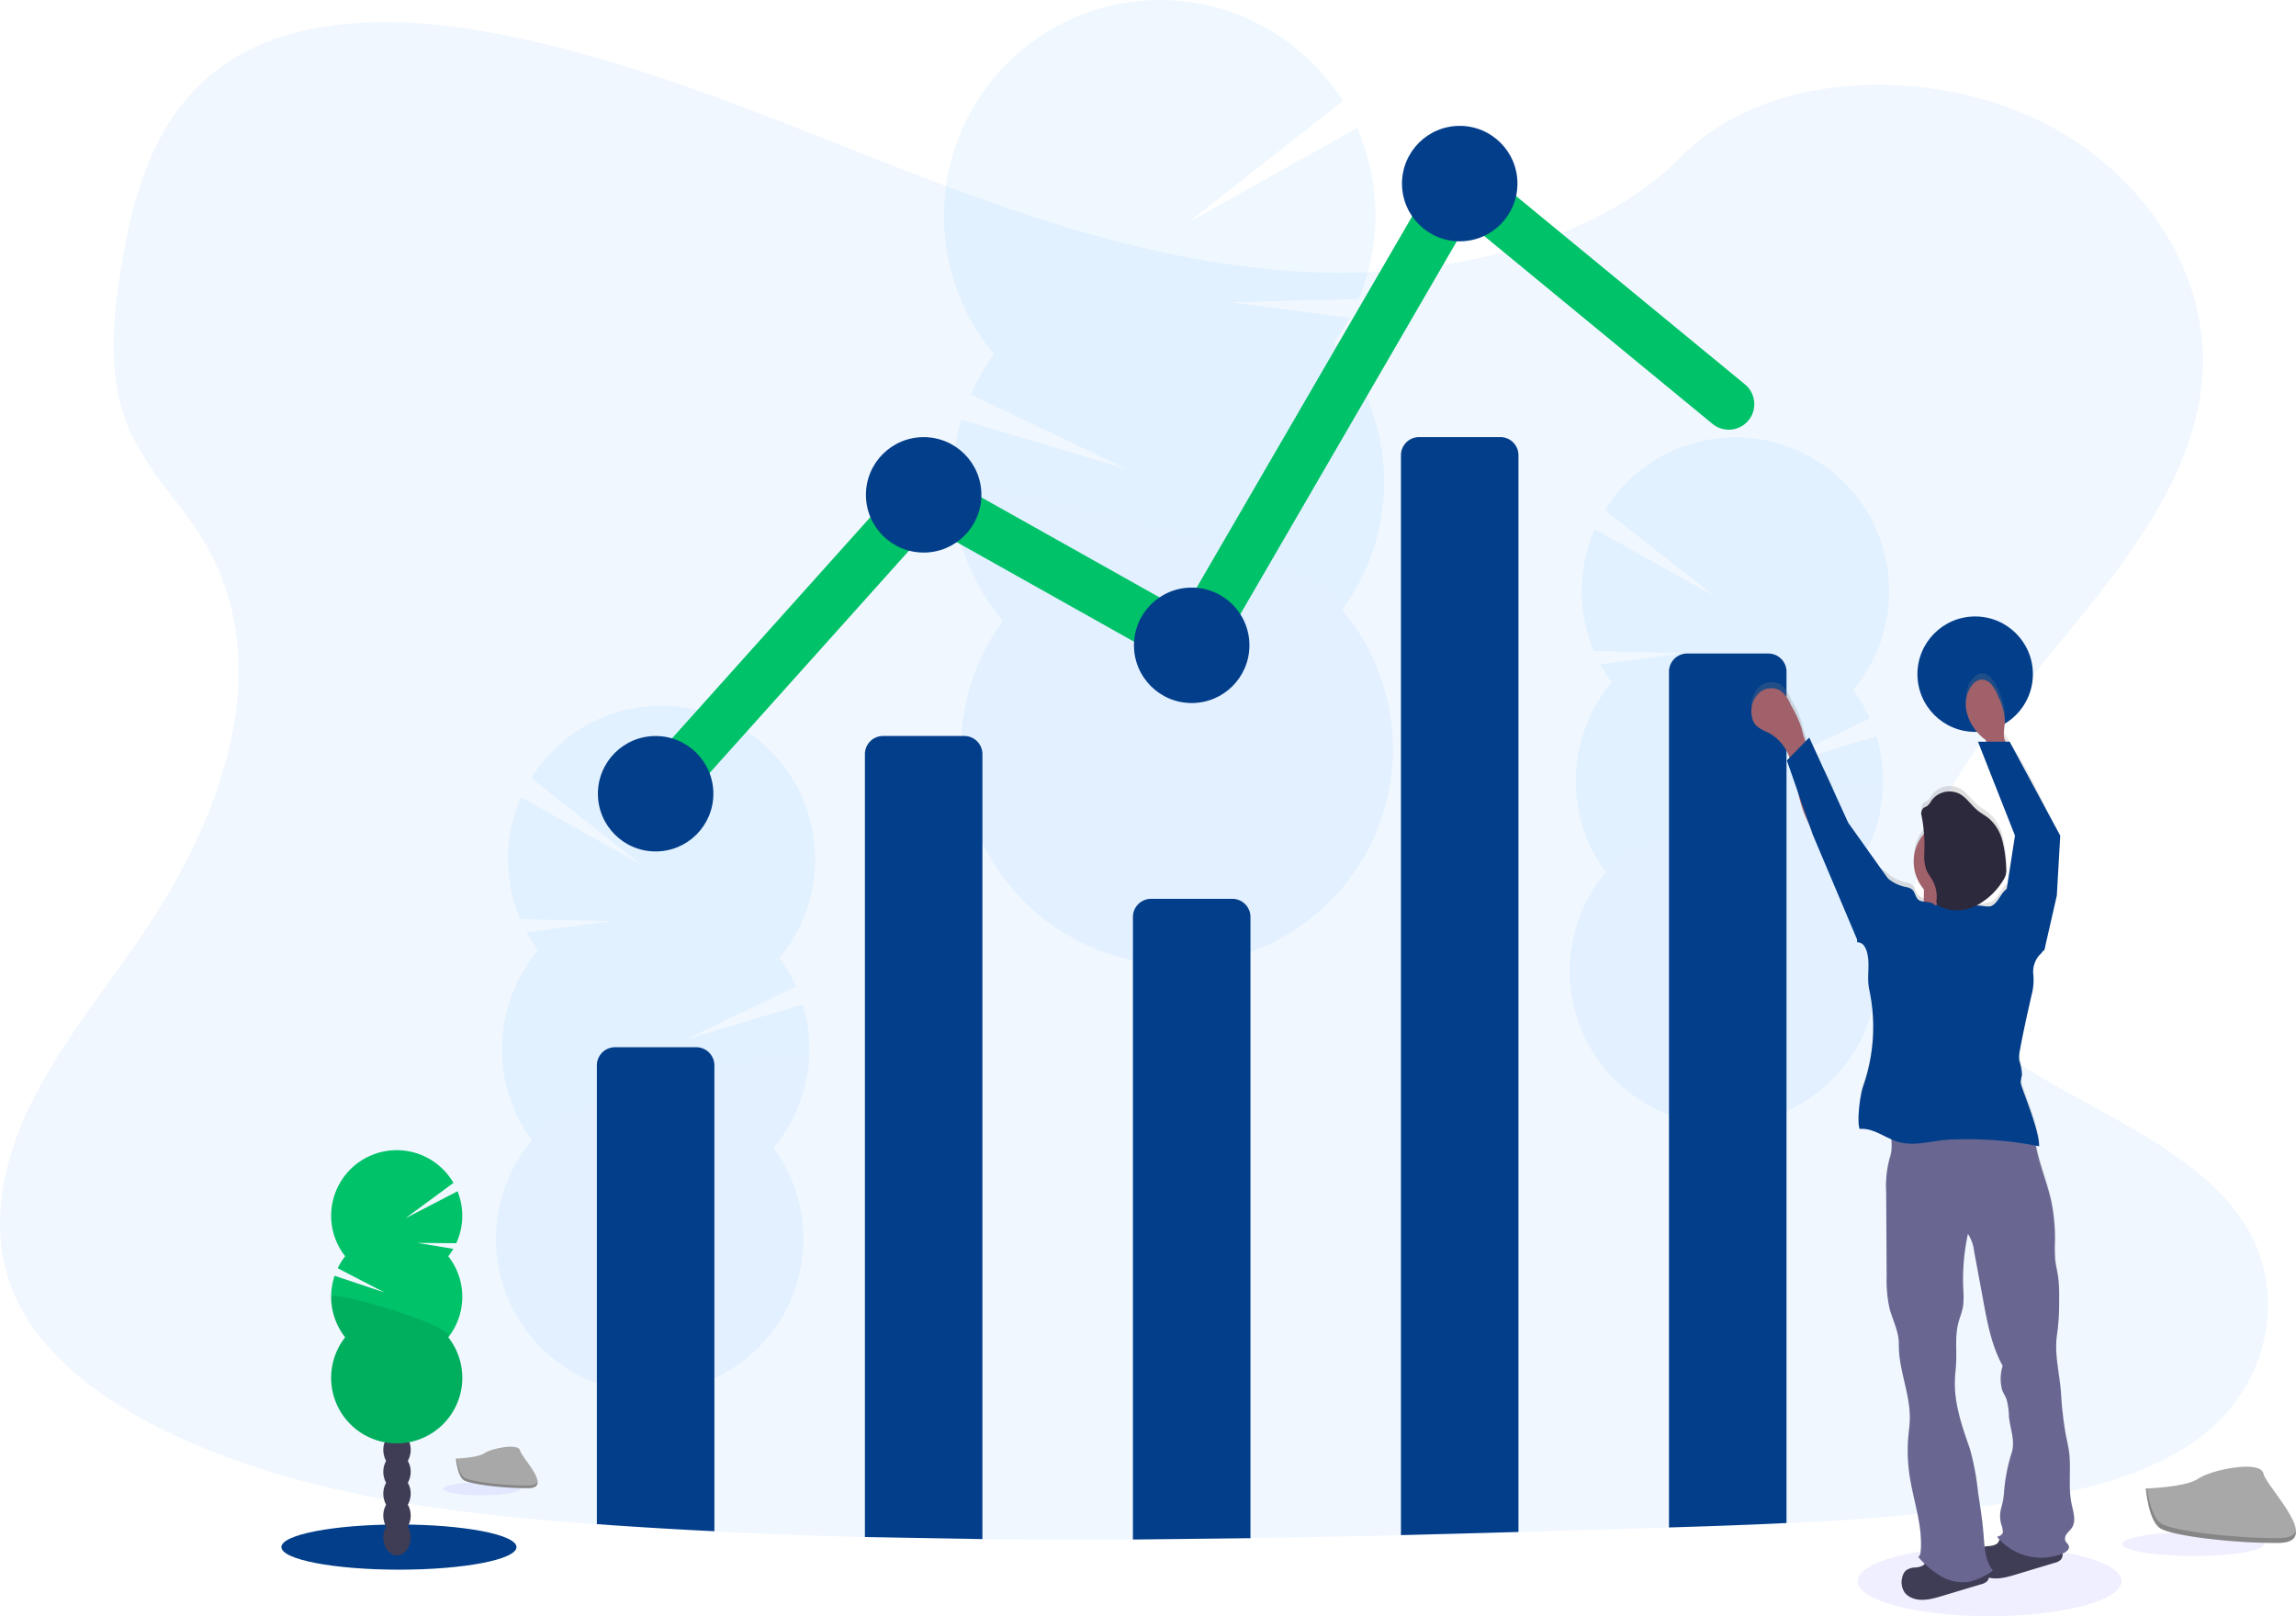 <svg xmlns="http://www.w3.org/2000/svg" xmlns:xlink="http://www.w3.org/1999/xlink" width="314.393" height="221.357" viewBox="0 0 314.393 221.357">
  <defs>
    <linearGradient id="linear-gradient" x1="0.627" y1="0.5" x2="1.626" y2="0.5" gradientUnits="objectBoundingBox">
      <stop offset="0" stop-color="gray" stop-opacity="0.251"/>
      <stop offset="0.54" stop-color="gray" stop-opacity="0.122"/>
      <stop offset="1" stop-color="gray" stop-opacity="0.102"/>
    </linearGradient>
  </defs>
  <g id="growth" transform="translate(-0.003 -0.344)">
    <ellipse id="Ellipse_1" data-name="Ellipse 1" cx="18.068" cy="4.797" rx="18.068" ry="4.797" transform="translate(254.372 212.108)" fill="#6c63ff" opacity="0.1"/>
    <path id="Path_1" data-name="Path 1" d="M345.449,261.909c-6.874,5.7-16.657,8.063-26.117,9.554l-1.592.243a298.988,298.988,0,0,1-29.9,2.736c-5.364.26-10.728.443-16.092.607l-4.2.124q-8.187.243-16.406.477-8.046.229-16.092.429-10.3.251-20.609.418-8.046.127-16.092.175-10.307.059-20.609-.04-8.052-.082-16.092-.282-10.31-.265-20.609-.776-6.99-.342-13.972-.822l-2.12-.15c-19.98-1.44-40.318-4.023-57.8-12.188l-.471-.223c-.234-.11-.469-.22-.7-.336a63.268,63.268,0,0,1-9.192-5.389c-5.169-3.687-9.438-8.187-11.694-13.526-3.535-8.374-1.666-17.786,2.371-25.973s10.1-15.578,15.341-23.289c1.536-2.259,2.993-4.6,4.348-7,8.47-15.067,12.67-32.5,3.792-47.023a64.531,64.531,0,0,0-3.792-5.364,50.834,50.834,0,0,1-5.855-8.772c-3.47-7.273-2.724-15.451-1.46-23.221,1.694-10.33,4.8-21.456,14.506-27.91,10.07-6.7,24.364-6.363,36.862-3.952,19.432,3.724,37.368,11.519,55.473,18.548s37.071,13.458,56.978,14.15a90.931,90.931,0,0,0,12.812-.466h0a81.254,81.254,0,0,0,16.691-3.515c7.834-2.58,14.963-6.462,20.248-11.857,11.335-11.533,32.636-12.405,47.994-5.44,14.655,6.646,24.133,20.711,23.433,34.759-.8,15.638-12.507,28.495-23.238,41.682-1.3,1.6-2.586,3.2-3.837,4.816q-1.047,1.352-2.055,2.71h0c-1.177,1.6-2.315,3.2-3.388,4.831-5.483,8.337-9.359,18.351-5.584,27.351,2.117,5.039,6.157,8.885,11.027,12.241,10.912,7.518,25.973,12.577,32.749,23.1C356.335,242.415,354.173,254.659,345.449,261.909Z" transform="translate(-43.21 -65.481)" fill="#64b3ff" opacity="0.1"/>
    <g id="Group_1" data-name="Group 1" transform="translate(129.26 0.344)" opacity="0.1">
      <path id="Path_2" data-name="Path 2" d="M598.686,586.034q.017.4.059.779,3.295-1.313,6.468-2.823a5.243,5.243,0,0,0,2.99-1.462c.618-.311,1.234-.635,1.844-.96a7.574,7.574,0,0,0-.469-.847,5.364,5.364,0,0,0-9.763.313,9.728,9.728,0,0,0-1.129,5Z" transform="translate(-571.115 -431.039)" fill="#64b3ff"/>
      <path id="Path_3" data-name="Path 3" d="M597.537,551.085a9.758,9.758,0,0,0,1.454,4.89,5.814,5.814,0,0,0,4.989,2.981c.138,0,.282-.02.409-.031a5.243,5.243,0,0,0,2.99-1.462,7.192,7.192,0,0,0,1.375-1.8,10.113,10.113,0,0,0-.322-9.881,5.364,5.364,0,0,0-9.763.313A9.732,9.732,0,0,0,597.537,551.085Z" transform="translate(-570.291 -405.963)" fill="#64b3ff"/>
      <ellipse id="Ellipse_2" data-name="Ellipse 2" cx="6.174" cy="8.083" rx="6.174" ry="8.083" transform="matrix(0.999, -0.033, 0.033, 0.999, 26.661, 127.166)" fill="#64b3ff"/>
      <ellipse id="Ellipse_3" data-name="Ellipse 3" cx="6.174" cy="8.083" rx="6.174" ry="8.083" transform="matrix(0.999, -0.033, 0.033, 0.999, 26.338, 117.295)" fill="#64b3ff"/>
      <ellipse id="Ellipse_4" data-name="Ellipse 4" cx="6.174" cy="8.083" rx="6.174" ry="8.083" transform="matrix(0.999, -0.033, 0.033, 0.999, 26.014, 107.422)" fill="#64b3ff"/>
      <path id="Path_4" data-name="Path 4" d="M554.4,105.12a29.4,29.4,0,0,0,2.185-3.458l-16.3-2.129,17.538-.446a29.613,29.613,0,0,0-.2-23.433L534.491,88.626,555.665,71.97a29.573,29.573,0,1,0-47.743,34.686,29.691,29.691,0,0,0-3.193,5.5l21.4,10.243L503.444,115.6a29.587,29.587,0,0,0,5.677,27.6,29.57,29.57,0,1,0,46.458-1.539A29.579,29.579,0,0,0,554.4,105.12Z" transform="translate(-501.054 -58.134)" fill="#64b3ff"/>
      <path id="Path_5" data-name="Path 5" d="M505.1,294.194a29.434,29.434,0,0,0,6.925,18.068,29.57,29.57,0,1,0,46.458-1.53C562.281,305.577,504.992,290.877,505.1,294.194Z" transform="translate(-503.957 -227.204)" fill="#64b3ff" opacity="0.1"/>
    </g>
    <g id="Group_2" data-name="Group 2" transform="translate(67.918 96.987)" opacity="0.1">
      <path id="Path_6" data-name="Path 6" d="M348.828,776.4a4.842,4.842,0,0,1-.042.565q-2.343-.932-4.6-2a3.73,3.73,0,0,1-2.129-1.036q-.661-.336-1.313-.683a5.335,5.335,0,0,1,.333-.6,3.807,3.807,0,0,1,6.934.215A6.917,6.917,0,0,1,348.828,776.4Z" transform="translate(-324.658 -666.045)" fill="#64b3ff"/>
      <path id="Path_7" data-name="Path 7" d="M347.869,751.485a6.942,6.942,0,0,1-1.028,3.481,4.137,4.137,0,0,1-3.546,2.126l-.282-.023a3.729,3.729,0,0,1-2.129-1.036,5.082,5.082,0,0,1-.98-1.282,7.208,7.208,0,0,1,.22-7.027,3.818,3.818,0,0,1,6.948.215A6.917,6.917,0,0,1,347.869,751.485Z" transform="translate(-323.478 -648.153)" fill="#64b3ff"/>
      <ellipse id="Ellipse_5" data-name="Ellipse 5" cx="5.751" cy="4.393" rx="5.751" ry="4.393" transform="translate(15.656 101.789) rotate(-88.19)" fill="#64b3ff"/>
      <ellipse id="Ellipse_6" data-name="Ellipse 6" cx="5.751" cy="4.393" rx="5.751" ry="4.393" transform="translate(15.876 94.763) rotate(-88.19)" fill="#64b3ff"/>
      <ellipse id="Ellipse_7" data-name="Ellipse 7" cx="5.751" cy="4.393" rx="5.751" ry="4.393" transform="translate(16.098 87.735) rotate(-88.19)" fill="#64b3ff"/>
      <path id="Path_8" data-name="Path 8" d="M289.518,433.968a21.407,21.407,0,0,1-1.561-2.459l11.6-1.541-12.481-.282a21.072,21.072,0,0,1,.124-16.679l16.468,9.212-15.082-11.843a21.044,21.044,0,1,1,34,24.635,21.012,21.012,0,0,1,2.278,3.913l-15.223,7.306,16.14-4.856a21.075,21.075,0,0,1-4.015,19.649,21.044,21.044,0,1,1-33.065-1.045,21.044,21.044,0,0,1,.822-26.007Z" transform="translate(-283.775 -400.451)" fill="#64b3ff"/>
      <path id="Path_9" data-name="Path 9" d="M326.672,568.56a20.968,20.968,0,0,1-4.91,12.865A21.044,21.044,0,1,1,288.7,580.38C285.989,576.71,326.751,566.2,326.672,568.56Z" transform="translate(-283.775 -520.854)" fill="#64b3ff" opacity="0.1"/>
    </g>
    <g id="Group_3" data-name="Group 3" transform="translate(214.946 60.236)" opacity="0.1">
      <path id="Path_10" data-name="Path 10" d="M869.6,646.354a5.47,5.47,0,0,1-.04.565q-2.346-.932-4.6-2a3.743,3.743,0,0,1-2.132-1.036c-.438-.223-.878-.452-1.313-.683a5.847,5.847,0,0,1,.333-.6,3.807,3.807,0,0,1,6.934.215A6.917,6.917,0,0,1,869.6,646.354Z" transform="translate(-845.432 -535.96)" fill="#64b3ff"/>
      <path id="Path_11" data-name="Path 11" d="M868.685,621.435a6.942,6.942,0,0,1-1.03,3.481,4.134,4.134,0,0,1-3.546,2.126l-.282-.023a3.743,3.743,0,0,1-2.132-1.036,5.171,5.171,0,0,1-.98-1.282,7.208,7.208,0,0,1,.22-7.027,3.818,3.818,0,0,1,6.948.215A6.916,6.916,0,0,1,868.685,621.435Z" transform="translate(-844.281 -518.068)" fill="#64b3ff"/>
      <ellipse id="Ellipse_8" data-name="Ellipse 8" cx="5.751" cy="4.393" rx="5.751" ry="4.393" transform="translate(15.662 101.822) rotate(-88.19)" fill="#64b3ff"/>
      <ellipse id="Ellipse_9" data-name="Ellipse 9" cx="5.751" cy="4.393" rx="5.751" ry="4.393" transform="translate(15.885 94.796) rotate(-88.19)" fill="#64b3ff"/>
      <ellipse id="Ellipse_10" data-name="Ellipse 10" cx="5.751" cy="4.393" rx="5.751" ry="4.393" transform="translate(16.107 87.77) rotate(-88.19)" fill="#64b3ff"/>
      <path id="Path_12" data-name="Path 12" d="M810.3,303.829a20.782,20.782,0,0,1-1.558-2.459l11.6-1.527-12.481-.3a21.089,21.089,0,0,1,.121-16.679l16.468,9.212-15.081-11.838a21.047,21.047,0,1,1,34,24.635,21,21,0,0,1,2.276,3.913l-15.223,7.306,16.14-4.856a21.053,21.053,0,0,1-4.015,19.647,21.041,21.041,0,1,1-33.057-1.045,21.044,21.044,0,0,1,.822-26.007Z" transform="translate(-804.559 -270.277)" fill="#64b3ff"/>
      <path id="Path_13" data-name="Path 13" d="M847.459,438.508a20.948,20.948,0,0,1-4.912,12.862,21.041,21.041,0,1,1-33.06-1.045C806.777,446.659,847.532,436.142,847.459,438.508Z" transform="translate(-804.563 -390.767)" fill="#64b3ff" opacity="0.1"/>
    </g>
    <ellipse id="Ellipse_11" data-name="Ellipse 11" cx="16.095" cy="3.094" rx="16.095" ry="3.094" transform="translate(38.536 209.144)" fill="#023e8a"/>
    <ellipse id="Ellipse_12" data-name="Ellipse 12" cx="1.875" cy="2.453" rx="1.875" ry="2.453" transform="translate(52.488 208.469)" fill="#3f3d56"/>
    <ellipse id="Ellipse_13" data-name="Ellipse 13" cx="1.875" cy="2.453" rx="1.875" ry="2.453" transform="translate(52.488 205.471)" fill="#3f3d56"/>
    <ellipse id="Ellipse_14" data-name="Ellipse 14" cx="1.875" cy="2.453" rx="1.875" ry="2.453" transform="translate(52.488 202.473)" fill="#3f3d56"/>
    <ellipse id="Ellipse_15" data-name="Ellipse 15" cx="1.875" cy="2.453" rx="1.875" ry="2.453" transform="translate(52.488 199.474)" fill="#3f3d56"/>
    <ellipse id="Ellipse_16" data-name="Ellipse 16" cx="1.875" cy="2.453" rx="1.875" ry="2.453" transform="translate(52.488 196.476)" fill="#3f3d56"/>
    <ellipse id="Ellipse_17" data-name="Ellipse 17" cx="1.875" cy="2.453" rx="1.875" ry="2.453" transform="translate(52.488 193.478)" fill="#3f3d56"/>
    <ellipse id="Ellipse_18" data-name="Ellipse 18" cx="1.875" cy="2.453" rx="1.875" ry="2.453" transform="translate(52.488 190.48)" fill="#3f3d56"/>
    <path id="Path_14" data-name="Path 14" d="M219.853,630.678a9.124,9.124,0,0,0,.7-1.028l-4.924-.81,5.325.042a9,9,0,0,0,.172-7.115l-7.145,3.707,6.589-4.853a8.978,8.978,0,1,0-14.827,10.048,9.031,9.031,0,0,0-1.022,1.637l6.392,3.32-6.815-2.287a8.983,8.983,0,0,0,1.445,8.43,8.978,8.978,0,1,0,14.116,0,8.983,8.983,0,0,0,0-11.1Z" transform="translate(-158.474 -458.264)" fill="#00c268"/>
    <path id="Path_15" data-name="Path 15" d="M203.82,686.944a8.941,8.941,0,0,0,1.92,5.55,8.978,8.978,0,1,0,14.116,0C221.055,690.967,203.82,685.936,203.82,686.944Z" transform="translate(-158.474 -508.979)" opacity="0.1"/>
    <path id="Path_16" data-name="Path 16" d="M348.8,568.67v63.8q-6.99-.342-13.972-.822l-2.12-.15V568.67a2.49,2.49,0,0,1,2.49-2.49h11.112a2.49,2.49,0,0,1,2.49,2.49Z" transform="translate(-250.976 -422.404)" fill="#023e8a"/>
    <path id="Path_17" data-name="Path 17" d="M462.71,524.9V417.67a2.49,2.49,0,0,1,2.49-2.49h11.112a2.49,2.49,0,0,1,2.49,2.49V525.177Z" transform="translate(-344.275 -314.035)" fill="#023e8a"/>
    <path id="Path_18" data-name="Path 18" d="M592.71,581.931V496.67a2.49,2.49,0,0,1,2.49-2.49h11.112a2.49,2.49,0,0,1,2.49,2.49v85.077Z" transform="translate(-437.573 -370.731)" fill="#023e8a"/>
    <path id="Path_19" data-name="Path 19" d="M738.8,272.67V420.14q-8.046.229-16.092.429V272.67a2.49,2.49,0,0,1,2.49-2.49h11.112A2.49,2.49,0,0,1,738.8,272.67Z" transform="translate(-530.872 -209.971)" fill="#023e8a"/>
    <path id="Path_20" data-name="Path 20" d="M868.8,377.67v116.6c-5.364.26-10.728.443-16.092.607V377.67a2.49,2.49,0,0,1,2.49-2.49h11.112a2.49,2.49,0,0,1,2.49,2.49Z" transform="translate(-624.17 -285.327)" fill="#023e8a"/>
    <path id="Path_21" data-name="Path 21" d="M318.5,172.977l36.7-40.936,36.7,20.609,36.7-63.24,36.7,30.208" transform="translate(-228.579 -63.921)" fill="none" stroke="#00c268" stroke-linecap="round" stroke-miterlimit="10" stroke-width="7"/>
    <circle id="Ellipse_19" data-name="Ellipse 19" cx="7.905" cy="7.905" r="7.905" transform="translate(81.875 101.151)" fill="#023e8a"/>
    <circle id="Ellipse_20" data-name="Ellipse 20" cx="7.905" cy="7.905" r="7.905" transform="translate(118.576 60.215)" fill="#023e8a"/>
    <circle id="Ellipse_21" data-name="Ellipse 21" cx="7.905" cy="7.905" r="7.905" transform="translate(155.278 80.824)" fill="#023e8a"/>
    <circle id="Ellipse_22" data-name="Ellipse 22" cx="7.905" cy="7.905" r="7.905" transform="translate(191.979 17.584)" fill="#023e8a"/>
    <circle id="Ellipse_23" data-name="Ellipse 23" cx="7.905" cy="7.905" r="7.905" transform="translate(262.559 84.776)" fill="#023e8a"/>
    <ellipse id="Ellipse_24" data-name="Ellipse 24" cx="5.274" cy="0.892" rx="5.274" ry="0.892" transform="translate(60.701 203.362)" fill="#6c63ff" opacity="0.1"/>
    <path id="Path_22" data-name="Path 22" d="M264.35,761.6s3.007-.093,3.913-.74,4.627-1.412,4.853-.381,4.517,5.15,1.129,5.178-7.891-.531-8.794-1.081S264.35,761.6,264.35,761.6Z" transform="translate(-201.916 -561.487)" fill="#a8a8a8"/>
    <path id="Path_23" data-name="Path 23" d="M274.3,769.418c-3.388.028-7.888-.528-8.794-1.078-.689-.421-.963-1.925-1.056-2.62h-.1s.189,2.425,1.1,2.976,5.4,1.109,8.794,1.081c.98,0,1.318-.356,1.3-.872C275.4,769.218,275.03,769.413,274.3,769.418Z" transform="translate(-201.916 -565.61)" opacity="0.2"/>
    <ellipse id="Ellipse_25" data-name="Ellipse 25" cx="9.686" cy="1.637" rx="9.686" ry="1.637" transform="translate(290.647 210.183)" fill="#6c63ff" opacity="0.1"/>
    <path id="Path_24" data-name="Path 24" d="M1084,772.664s5.525-.169,7.191-1.355,8.5-2.6,8.91-.7,8.306,9.458,2.066,9.508-14.494-.971-16.157-1.976S1084,772.664,1084,772.664Z" transform="translate(-790.163 -568.452)" fill="#a8a8a8"/>
    <path id="Path_25" data-name="Path 25" d="M1102.25,787.086c-6.239.051-14.494-.971-16.157-1.976-1.265-.771-1.77-3.537-1.94-4.8h-.183s.35,4.458,2.01,5.469,9.921,2.036,16.157,1.976c1.8,0,2.422-.655,2.388-1.6C1104.274,786.716,1103.588,787.074,1102.25,787.086Z" transform="translate(-790.141 -576.081)" opacity="0.2"/>
    <path id="Path_26" data-name="Path 26" d="M892.7,389.782a2.541,2.541,0,0,0,.565,1.347,4.886,4.886,0,0,0,1.573.951,6.211,6.211,0,0,1,3.038,3.492c.94,2.744,1.062,5.646,2.259,8.295s2.6,5.192,3.636,7.9a26.506,26.506,0,0,0,1.917,4.54,7.042,7.042,0,0,0,1.573,1.81c-.065.994-.09,1.976-.085,2.97a1.129,1.129,0,0,1,.966.508,2.939,2.939,0,0,1,.423,1.059c.387,1.6-.09,3.306.257,4.915a25,25,0,0,1-.847,13.45c-.387,1.1-.872,4.72-.46,5.807,1.536-.155,2.9.788,4.334,1.412a5.963,5.963,0,0,1-.2,2.541,13.991,13.991,0,0,0-.505,4.678l.071,11.648a17.573,17.573,0,0,0,.39,4.4c.421,1.612,1.3,3.255,1.276,4.921-.076,3.586,1.618,7,1.482,10.559-.025.683-.119,1.361-.184,2.038a23.188,23.188,0,0,0,.136,5.418c.514,3.574,1.872,7.089,1.533,10.683-.023.243-.1.565-.333.658.282.319.582.635.886.937a.8.8,0,0,1-.246.257,2.5,2.5,0,0,1-1.078.282,2.284,2.284,0,0,0-1.234.4,1.776,1.776,0,0,0-.514.943,2.541,2.541,0,0,0,.339,2.112,2.358,2.358,0,0,0,.957.717c1.3.565,2.8.155,4.161-.257l5.33-1.615a1.8,1.8,0,0,0,.867-.452.949.949,0,0,0,.212-.457,7.292,7.292,0,0,0,3.67-.423l5.33-1.618a1.77,1.77,0,0,0,.867-.452,1.033,1.033,0,0,0,.217-.847c.04-.017.079-.028.119-.048.406-.184.847-.542.748-.974-.071-.282-.353-.446-.474-.706a1.019,1.019,0,0,1,.2-1c.209-.282.491-.517.683-.813.615-.943.2-2.182-.034-3.286-.5-2.357-.037-4.819-.353-7.208-.107-.8-.3-1.6-.457-2.394a48.9,48.9,0,0,1-.652-5.708c-.2-2.733-.963-5.426-.528-8.136a31.593,31.593,0,0,0,.268-4.8,20.891,20.891,0,0,0-.133-3.06c-.11-.757-.3-1.5-.39-2.259a20.471,20.471,0,0,1-.045-2.566,25.386,25.386,0,0,0-.525-5.68c-.565-2.566-1.626-5.022-2.078-7.594.152.034.3.068.452.107.017-1.976-1.714-6.273-2.355-8.148a2.371,2.371,0,0,1-.169-.72,7.768,7.768,0,0,1,.178-.968,7.932,7.932,0,0,0-.381-2.016,4.728,4.728,0,0,1,.1-1.434c.455-2.527,1.019-5.034,1.584-7.538a8.03,8.03,0,0,0,.251-2.786,3.5,3.5,0,0,1,.847-2.775,3.289,3.289,0,0,0,.627-.788,2,2,0,0,0,.124-.788,12.656,12.656,0,0,0-.508-3.43,8.878,8.878,0,0,0,.824-3.052,49.558,49.558,0,0,0,.621-6.954,11.785,11.785,0,0,0-.508-3.67,14.57,14.57,0,0,0-.966-2.129,69.283,69.283,0,0,0-4.78-8.489c-.565-.8-.209-1.894-.169-2.877a8.215,8.215,0,0,0-.886-3.413,5.6,5.6,0,0,0-1.062-1.827,1.725,1.725,0,0,0-1.242-.565,1.872,1.872,0,0,0-1.324.81,4.367,4.367,0,0,0-.793,3.266,6.314,6.314,0,0,0,1.437,3.086,6.994,6.994,0,0,0,1.239,1.177q.7,2.225,1.412,4.447a55.451,55.451,0,0,0,2.541,6.956,5.49,5.49,0,0,1,.683,2.019,5.93,5.93,0,0,1-.539,2.23,15.74,15.74,0,0,0-.909,4.7,1.615,1.615,0,0,0-.237.13c-.889.582-1.169,1.849-2.095,2.369a6.557,6.557,0,0,1-1.8.421.619.619,0,0,0-.164.045c-.023-.113-.045-.223-.059-.339a.912.912,0,0,1,0-.217,9.483,9.483,0,0,0,3.509-3.343,3.058,3.058,0,0,0,.415-.847,3.274,3.274,0,0,0,.042-1.1,17.575,17.575,0,0,0-.522-3.628,6.033,6.033,0,0,0-1.889-3.074c-.463-.373-1-.652-1.457-1.028-.9-.726-1.513-1.8-2.541-2.338a3.058,3.058,0,0,0-3.842.994,2.227,2.227,0,0,1-.565.717,5.8,5.8,0,0,0-.525.282,1.075,1.075,0,0,0-.226,1.112,11.579,11.579,0,0,1,.322,2.425,5.929,5.929,0,0,0-.017,7.671c0,.525,0,1.05-.02,1.575a1.523,1.523,0,0,1-.02.3,2.035,2.035,0,0,1-.847-.565c-.316-.4-.373-.977-.759-1.3a2.143,2.143,0,0,0-.926-.339,5.751,5.751,0,0,1-2.259-1.07,4.537,4.537,0,0,0-1.674-1.039,37.146,37.146,0,0,0-3.67-5.6,10.9,10.9,0,0,1-.96-1.318,18.326,18.326,0,0,1-1.172-3.464c-1.073-3.252-3.749-5.861-4.4-9.226a15.216,15.216,0,0,0-1.541-3.4,4.347,4.347,0,0,0-1.471-2,2.5,2.5,0,0,0-2.967.455A3.566,3.566,0,0,0,892.7,389.782Zm33.52,114.252a2.5,2.5,0,0,1-1.078.282,5.206,5.206,0,0,0-.565.09c-.071-.593-.11-1.194-.155-1.779-.15-1.917-.449-3.82-.745-5.72a34.063,34.063,0,0,0-1.129-6.036c-1.081-3.089-2.177-6.27-2.038-9.542.031-.742.124-1.479.164-2.219.09-1.832-.167-3.7.282-5.485.2-.81.542-1.584.672-2.408a11.429,11.429,0,0,0,.028-2.242,29.8,29.8,0,0,1,.641-7.721,5.45,5.45,0,0,1,.847,2.422l1.059,5.742c.63,3.408,1.186,7.021,2.854,10.053a5.987,5.987,0,0,0-.079,3.3c.167.452.44.847.61,1.3a9.718,9.718,0,0,1,.327,2.4c.184,1.694.884,3.36.37,4.994a24.365,24.365,0,0,0-1.025,5.183,12.606,12.606,0,0,1-.169,1.46c-.09.435-.237.847-.319,1.293a4.282,4.282,0,0,0,.082,1.883,3.85,3.85,0,0,1,.232,1.059c0,.361-.443.621-.8.678.1.135.217.265.333.392A1.236,1.236,0,0,1,926.215,504.034Z" transform="translate(-652.835 -292.253)" fill="url(#linear-gradient)"/>
    <path id="Path_27" data-name="Path 27" d="M967.365,814.828a2.284,2.284,0,0,0-1.234.4,1.739,1.739,0,0,0-.514.937,2.507,2.507,0,0,0,.339,2.095,2.352,2.352,0,0,0,.957.714c1.3.565,2.8.152,4.161-.257l5.33-1.6a1.789,1.789,0,0,0,.867-.449,1.177,1.177,0,0,0,.023-1.372,2.665,2.665,0,0,0-1.129-.9,12.646,12.646,0,0,0-5.347-1.025c-.678,0-1.347-.164-1.807.359-.243.282-.2.584-.565.824A2.541,2.541,0,0,1,967.365,814.828Z" transform="translate(-705.133 -599.789)" fill="#3f3d56"/>
    <path id="Path_28" data-name="Path 28" d="M1003.036,804.45a2.306,2.306,0,0,0-1.234.4,1.75,1.75,0,0,0-.514.937,2.516,2.516,0,0,0,.339,2.1,2.371,2.371,0,0,0,.957.711c1.307.565,2.8.155,4.161-.254l5.33-1.606a1.79,1.79,0,0,0,.867-.449,1.174,1.174,0,0,0,.023-1.369,2.675,2.675,0,0,0-1.129-.9,12.67,12.67,0,0,0-5.35-1.028c-.678,0-1.344-.161-1.807.361-.243.282-.2.582-.565.822A2.457,2.457,0,0,1,1003.036,804.45Z" transform="translate(-730.734 -592.342)" fill="#3f3d56"/>
    <path id="Path_29" data-name="Path 29" d="M967.426,600.743a65.662,65.662,0,0,1,9.455-.265,1.881,1.881,0,0,1,.612.1c.695.282.8,1.191.867,1.934.282,3.015,1.6,5.824,2.259,8.777a25.08,25.08,0,0,1,.525,5.646,20.251,20.251,0,0,0,.045,2.541c.085.754.282,1.493.39,2.245a20.614,20.614,0,0,1,.133,3.041,31.19,31.19,0,0,1-.268,4.763c-.435,2.691.325,5.364.528,8.086a48.247,48.247,0,0,0,.641,5.677c.155.793.35,1.578.457,2.377.316,2.374-.147,4.819.353,7.162.231,1.1.649,2.326.034,3.264-.192.282-.474.522-.683.807a1.008,1.008,0,0,0-.2.991c.121.257.4.426.474.7.11.432-.342.785-.748.968a7.8,7.8,0,0,1-9.079-2.242c.356-.057.791-.313.8-.675a3.813,3.813,0,0,0-.232-1.05,4.237,4.237,0,0,1-.082-1.869c.082-.435.229-.847.319-1.285a12.461,12.461,0,0,0,.169-1.451,24.058,24.058,0,0,1,1.025-5.149c.514-1.623-.186-3.266-.37-4.96a9.741,9.741,0,0,0-.327-2.386c-.169-.446-.443-.847-.61-1.293a5.915,5.915,0,0,1,.079-3.283c-1.669-3.012-2.225-6.6-2.854-9.988l-1.059-5.7a5.606,5.606,0,0,0-.847-2.408,29.408,29.408,0,0,0-.641,7.671,11.3,11.3,0,0,1-.028,2.228c-.13.819-.471,1.589-.672,2.391-.437,1.77-.181,3.628-.282,5.449-.039.737-.133,1.468-.164,2.2-.138,3.252.957,6.414,2.038,9.483a35.027,35.027,0,0,1,1.129,5.994c.282,1.889.6,3.777.745,5.683.138,1.75.2,3.645,1.29,5.02a9.248,9.248,0,0,1-3.19,1.527,5.889,5.889,0,0,1-3.93-.762,12.364,12.364,0,0,1-3.106-2.64c.229-.079.311-.412.333-.652.339-3.574-1.019-7.058-1.533-10.615a22.866,22.866,0,0,1-.136-5.381c.065-.675.158-1.349.184-2.027.136-3.532-1.567-6.934-1.5-10.468.028-1.657-.847-3.289-1.276-4.89a17.7,17.7,0,0,1-.39-4.376l-.071-11.575a14.309,14.309,0,0,1,.505-4.644c.621-1.779-.09-3.82-.2-5.7a23.494,23.494,0,0,0,9.088,1.014Z" transform="translate(-699.756 -446.483)" fill="#696791"/>
    <path id="Path_30" data-name="Path 30" d="M910.437,418.388a36.884,36.884,0,0,0-4.322-6.824,10.813,10.813,0,0,1-.96-1.31,18.177,18.177,0,0,1-1.172-3.441c-1.073-3.23-3.749-5.824-4.4-9.164a15.33,15.33,0,0,0-1.542-3.388,4.277,4.277,0,0,0-1.471-1.976,2.508,2.508,0,0,0-2.967.452,3.526,3.526,0,0,0-.909,2.979,2.522,2.522,0,0,0,.565,1.338,4.922,4.922,0,0,0,1.573.946,6.177,6.177,0,0,1,3.038,3.47c.94,2.724,1.061,5.61,2.259,8.241s2.6,5.155,3.636,7.846a27.05,27.05,0,0,0,1.917,4.517,5.56,5.56,0,0,0,3.828,2.806,9.445,9.445,0,0,1,.46-3.015C910.322,420.752,910.948,419.442,910.437,418.388Z" transform="translate(-652.833 -297.385)" fill="#a0616a"/>
    <path id="Path_31" data-name="Path 31" d="M1002.549,417.493a15.6,15.6,0,0,1,.917-5.867,6.079,6.079,0,0,0,.539-2.216,5.435,5.435,0,0,0-.683-2.007,51.5,51.5,0,0,1-2.541-6.908l-1.412-4.418a6.865,6.865,0,0,1-1.239-1.172,6.238,6.238,0,0,1-1.437-3.066,4.305,4.305,0,0,1,.793-3.241,1.877,1.877,0,0,1,1.324-.807,1.733,1.733,0,0,1,1.242.565,5.563,5.563,0,0,1,1.062,1.812,8.127,8.127,0,0,1,.886,3.388c-.04.977-.4,2.067.169,2.86a68.6,68.6,0,0,1,4.78,8.436,14.274,14.274,0,0,1,.966,2.115,11.63,11.63,0,0,1,.508,3.653,50.7,50.7,0,0,1-.621,6.908c-.2,1.437-.463,3-1.55,3.953A22.383,22.383,0,0,0,1002.549,417.493Z" transform="translate(-727.466 -294.377)" fill="#a0616a"/>
    <circle id="Ellipse_26" data-name="Ellipse 26" cx="5.858" cy="5.858" r="5.858" transform="translate(262.043 112.5)" fill="#a0616a"/>
    <path id="Path_32" data-name="Path 32" d="M974.779,488.481a7.836,7.836,0,0,0,1.262,2.922c.333.565.759,1.166,1.412,1.228a28.458,28.458,0,0,1-5.322,2.14,6.02,6.02,0,0,1-1.942.313,4.751,4.751,0,0,1-1.618-.415A8.043,8.043,0,0,1,964,489.328a10.614,10.614,0,0,0,2.177-.167,1.6,1.6,0,0,0,1.067-.525,1.694,1.694,0,0,0,.22-.943c.028-.977.031-1.956,0-2.933a11.576,11.576,0,0,1,4.257.525c.565.184,1.129.4,1.694.548.356.09,1.335,0,1.6.206C975.445,486.33,974.68,487.762,974.779,488.481Z" transform="translate(-704.041 -363.954)" fill="#a0616a"/>
    <path id="Path_33" data-name="Path 33" d="M957.87,485.993c.132-1.583.79-.044,2.333-.418.6-.135,1.682.3,2.222,0,.926-.517,1.205-1.776,2.095-2.355a2.476,2.476,0,0,1,2.925.474,6.28,6.28,0,0,1,1.482,2.792,14.134,14.134,0,0,1,.759,4.277,1.98,1.98,0,0,1-.124.782,3.266,3.266,0,0,1-.627.782,3.461,3.461,0,0,0-.847,2.758,7.908,7.908,0,0,1-.251,2.767c-.565,2.49-1.129,4.977-1.584,7.49a4.651,4.651,0,0,0-.1,1.412,8.373,8.373,0,0,1,.381,2,7.6,7.6,0,0,0-.178.963,2.339,2.339,0,0,0,.169.714c.641,1.861,2.371,6.124,2.354,8.094a49.15,49.15,0,0,0-10.545-.957,23.472,23.472,0,0,0-2.558.113c-2.041.22-4.13.816-6.109.265-1.838-.511-3.464-1.976-5.364-1.793-.412-1.078.073-4.678.46-5.768a24.686,24.686,0,0,0,.847-13.362c-.347-1.6.13-3.295-.257-4.881a2.911,2.911,0,0,0-.423-1.053,1.129,1.129,0,0,0-.966-.505,35.967,35.967,0,0,1,.706-7.6c.186-.889.565-1.939,1.477-2.092.807-.138,1.485.545,2.134,1.045A5.735,5.735,0,0,0,950.536,483a2.142,2.142,0,0,1,.926.339c.387.322.443.9.76,1.293.565.7,1.98.133,2.381.943.079-.346,2.433.194,3.267.418Z" transform="translate(-689.657 -361.183)" fill="#023e8a"/>
    <path id="Path_34" data-name="Path 34" d="M975.128,445.48a1.071,1.071,0,0,1,.226-1.107c.155-.121.359-.167.525-.282a2.259,2.259,0,0,0,.565-.714,3.066,3.066,0,0,1,3.837-.974c1.019.534,1.635,1.6,2.541,2.321.46.373.994.649,1.457,1.022a5.988,5.988,0,0,1,1.889,3.055,17.333,17.333,0,0,1,.522,3.6,3.241,3.241,0,0,1-.042,1.1,3.069,3.069,0,0,1-.415.847,9.433,9.433,0,0,1-3.7,3.422,5.716,5.716,0,0,1-4.929.085.847.847,0,0,1-.378-.3,1.087,1.087,0,0,1-.059-.652,4.464,4.464,0,0,0-.491-2.5c-.282-.565-.706-1.05-.932-1.635a5.7,5.7,0,0,1-.265-2.027A21.9,21.9,0,0,0,975.128,445.48Z" transform="translate(-711.988 -333.35)" fill="#2d293d"/>
    <path id="Path_86" data-name="Path 86" d="M279.913,130.594l1.733-7.6.467-8.2-6.933-12.867h-4.333l5.067,12.867-1.267,8.2Z" fill="#023e8a"/>
    <path id="Path_87" data-name="Path 87" d="M468.283,316.15l3.067-3.133,5.333,11.667,6.267,8.8-4.933,7.467-6.2-14.667Z" transform="translate(-223.604 -211.656)" fill="#023e8a"/>
  </g>
</svg>
